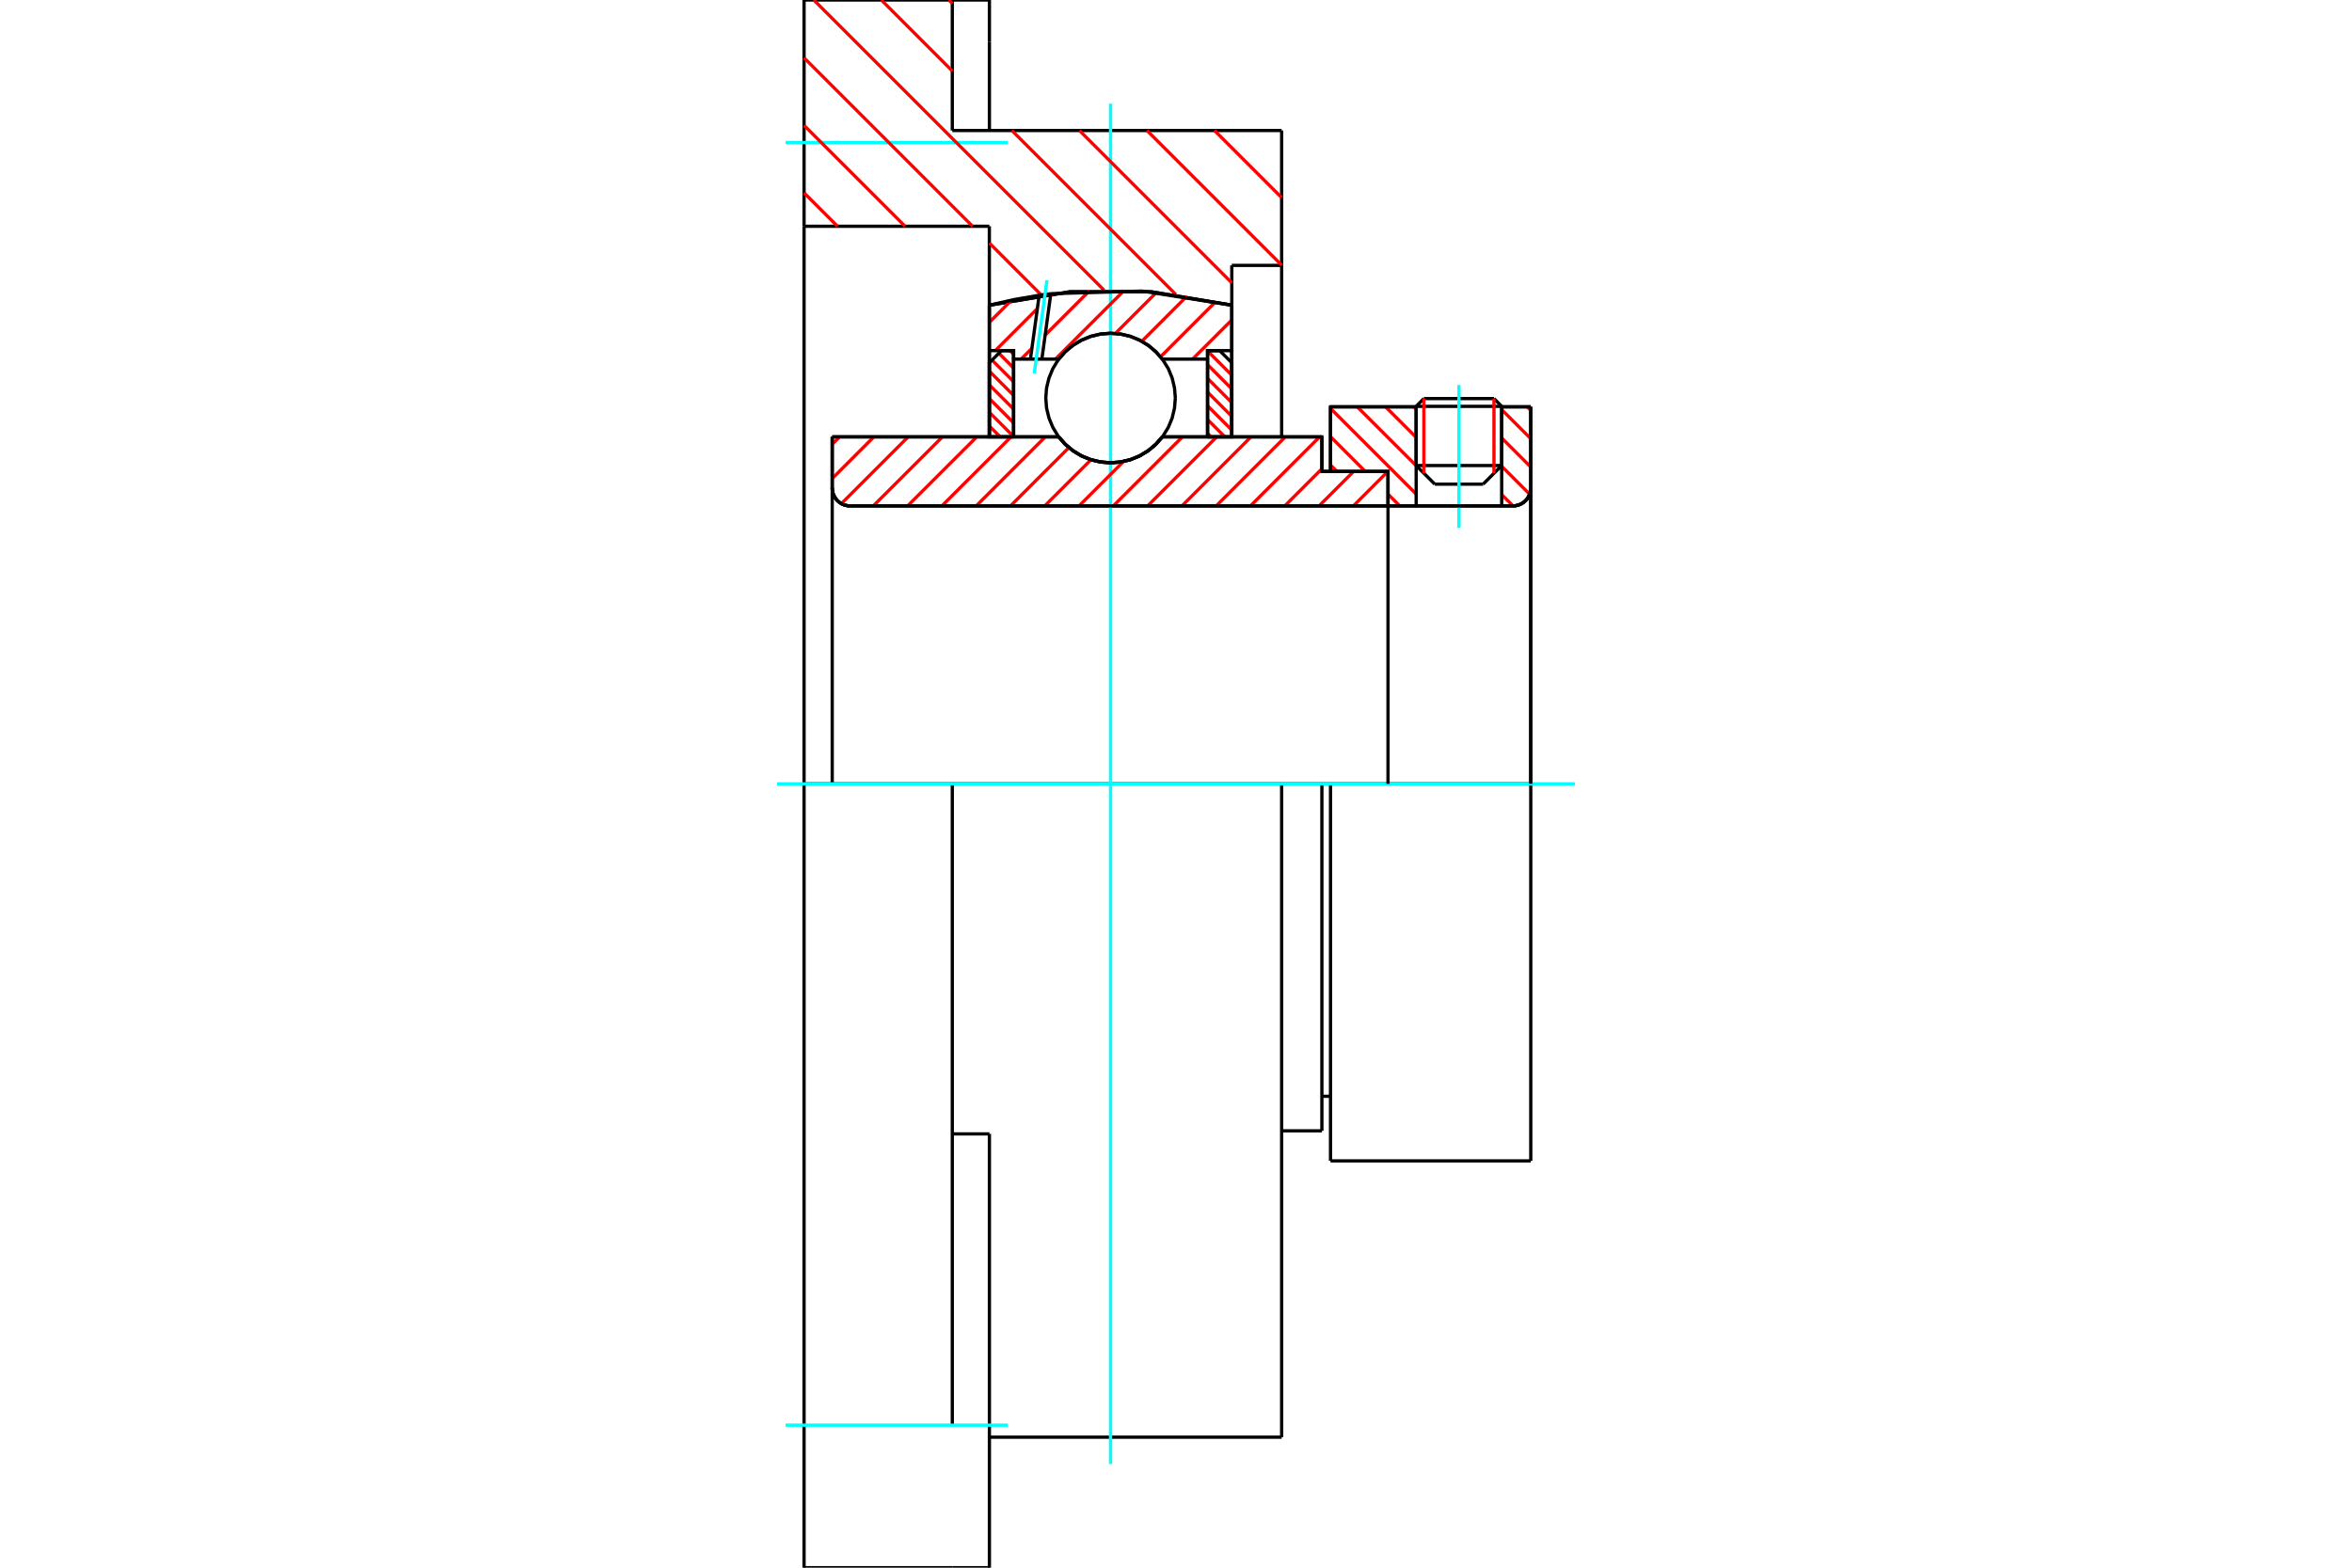 <?xml version="1.0" standalone="no"?>
<!DOCTYPE svg PUBLIC "-//W3C//DTD SVG 1.1//EN"
	"http://www.w3.org/Graphics/SVG/1.1/DTD/svg11.dtd">
<svg xmlns="http://www.w3.org/2000/svg" height="100%" width="100%" viewBox="0 0 36000 24000">
	<rect x="-1800" y="-1200" width="39600" height="26400" style="fill:#FFF"/>
	<g style="fill:none; fill-rule:evenodd" transform="matrix(1 0 0 1 0 0)">
		<g style="fill:none; stroke:#000; stroke-width:50; shape-rendering:geometricPrecision">
			<line x1="20365" y1="12000" x2="20233" y2="12000"/>
			<line x1="20233" y1="7217" x2="20365" y2="7217"/>
			<line x1="20233" y1="17312" x2="20233" y2="12000"/>
			<line x1="20233" y1="6688" x2="20233" y2="7217"/>
			<line x1="20233" y1="12000" x2="19617" y2="12000"/>
			<line x1="12738" y1="6688" x2="16205" y2="6688"/>
			<line x1="17791" y1="6688" x2="20233" y2="6688"/>
			<polyline points="16205,6688 16306,6803 16424,6901 16555,6980 16697,7038 16846,7073 16998,7085 17151,7073 17300,7038 17442,6980 17573,6901 17690,6803 17791,6688"/>
			<polyline points="12738,7471 12741,7514 12751,7556 12768,7595 12790,7632 12818,7665 12851,7693 12888,7716 12928,7732 12969,7742 13012,7745"/>
			<line x1="12738" y1="7471" x2="12738" y2="12000"/>
			<line x1="12738" y1="7471" x2="12738" y2="6688"/>
			<line x1="22985" y1="7127" x2="22985" y2="6228"/>
			<line x1="22701" y1="7412" x2="22985" y2="7127"/>
			<line x1="21676" y1="7127" x2="21961" y2="7412"/>
			<line x1="21676" y1="6228" x2="21676" y2="7127"/>
			<line x1="21676" y1="6228" x2="20365" y2="6228"/>
			<line x1="20365" y1="7217" x2="20365" y2="6228"/>
			<line x1="23156" y1="7745" x2="13012" y2="7745"/>
			<polyline points="23156,7745 23199,7742 23241,7732 23280,7716 23317,7693 23350,7665 23378,7632 23400,7595 23417,7556 23427,7514 23430,7471"/>
			<line x1="23430" y1="6228" x2="23430" y2="7471"/>
			<line x1="23430" y1="6228" x2="22985" y2="6228"/>
			<polyline points="23430,17772 23430,12000 20365,12000"/>
			<line x1="20365" y1="17772" x2="20365" y2="12000"/>
			<line x1="23430" y1="7471" x2="23430" y2="12000"/>
			<line x1="21676" y1="7127" x2="22985" y2="7127"/>
			<line x1="22985" y1="6221" x2="21676" y2="6221"/>
			<line x1="21794" y1="6102" x2="22867" y2="6102"/>
			<line x1="22701" y1="7412" x2="21961" y2="7412"/>
			<line x1="20233" y1="16783" x2="20365" y2="16783"/>
			<line x1="19617" y1="17312" x2="20233" y2="17312"/>
			<polyline points="12738,7471 12741,7514 12751,7556 12768,7595 12790,7632 12818,7665 12851,7693 12888,7716 12928,7732 12969,7742 13012,7745"/>
			<line x1="20365" y1="17772" x2="23430" y2="17772"/>
			<polyline points="23156,7745 23199,7742 23241,7732 23280,7716 23317,7693 23350,7665 23378,7632 23400,7595 23417,7556 23427,7514 23430,7471"/>
			<line x1="21676" y1="6221" x2="21676" y2="6228"/>
			<line x1="22985" y1="6228" x2="22985" y2="6221"/>
			<line x1="21794" y1="6102" x2="21676" y2="6221"/>
			<line x1="22985" y1="6221" x2="22867" y2="6102"/>
			<polyline points="19617,12000 14576,12000 12307,12000"/>
			<line x1="14576" y1="1998" x2="19617" y2="1998"/>
			<line x1="14576" y1="0" x2="14576" y2="1998"/>
			<line x1="12307" y1="0" x2="14576" y2="0"/>
			<line x1="12307" y1="3464" x2="12307" y2="0"/>
			<line x1="15143" y1="3464" x2="12307" y2="3464"/>
			<line x1="15143" y1="4672" x2="15143" y2="3464"/>
			<polyline points="18854,4672 17622,4467 16374,4467 15143,4672"/>
			<line x1="18854" y1="4063" x2="18854" y2="4672"/>
			<line x1="19617" y1="4063" x2="18854" y2="4063"/>
			<line x1="19617" y1="1998" x2="19617" y2="4063"/>
			<line x1="15143" y1="6688" x2="15143" y2="4672"/>
			<line x1="18854" y1="4672" x2="18854" y2="6688"/>
			<line x1="19617" y1="4063" x2="19617" y2="6688"/>
			<line x1="19617" y1="12000" x2="19617" y2="22002"/>
			<line x1="12307" y1="12000" x2="12307" y2="3464"/>
			<line x1="15144" y1="17359" x2="14576" y2="17359"/>
			<line x1="15144" y1="20275" x2="15144" y2="17359"/>
			<line x1="14576" y1="21818" x2="14576" y2="12000"/>
			<line x1="15144" y1="24000" x2="15144" y2="20275"/>
			<line x1="15144" y1="639" x2="15144" y2="0"/>
			<line x1="15144" y1="1998" x2="15144" y2="639"/>
			<polyline points="12307,24000 12307,21818 12307,12000"/>
			<line x1="12307" y1="24000" x2="14576" y2="24000"/>
			<line x1="15144" y1="22002" x2="19617" y2="22002"/>
			<line x1="15144" y1="0" x2="14576" y2="0"/>
			<line x1="14576" y1="24000" x2="15144" y2="24000"/>
		</g>
		<g style="fill:none; stroke:#0FF; stroke-width:50; shape-rendering:geometricPrecision">
			<line x1="22331" y1="8079" x2="22331" y2="5894"/>
			<line x1="16998" y1="22413" x2="16998" y2="1587"/>
			<line x1="11895" y1="12000" x2="24105" y2="12000"/>
			<line x1="12024" y1="2182" x2="15427" y2="2182"/>
			<line x1="12024" y1="21818" x2="15427" y2="21818"/>
		</g>
		<g style="fill:none; stroke:#F00; stroke-width:50; shape-rendering:geometricPrecision">
			<line x1="18589" y1="1998" x2="19617" y2="3026"/>
			<line x1="17556" y1="1998" x2="19617" y2="4059"/>
			<line x1="14524" y1="0" x2="14576" y2="53"/>
			<line x1="16522" y1="1998" x2="18854" y2="4330"/>
			<line x1="13490" y1="0" x2="14576" y2="1087"/>
			<line x1="15488" y1="1998" x2="17999" y2="4510"/>
			<line x1="12456" y1="0" x2="16900" y2="4444"/>
			<line x1="12307" y1="885" x2="14886" y2="3464"/>
			<line x1="15143" y1="3720" x2="15940" y2="4518"/>
			<line x1="12307" y1="1919" x2="13853" y2="3464"/>
			<line x1="12307" y1="2952" x2="12819" y2="3464"/>
		</g>
		<g style="fill:none; stroke:#000; stroke-width:50; shape-rendering:geometricPrecision">
			<polyline points="18854,4672 17622,4467 16374,4467 15143,4672"/>
		</g>
		<g style="fill:none; stroke:#F00; stroke-width:50; shape-rendering:geometricPrecision">
			<line x1="22867" y1="6102" x2="22867" y2="7245"/>
			<line x1="21794" y1="7245" x2="21794" y2="6102"/>
			<line x1="15143" y1="6522" x2="15309" y2="6688"/>
			<line x1="15143" y1="6312" x2="15514" y2="6683"/>
			<line x1="15143" y1="6102" x2="15514" y2="6473"/>
			<line x1="15143" y1="5892" x2="15514" y2="6263"/>
			<line x1="15143" y1="5682" x2="15514" y2="6053"/>
			<line x1="15184" y1="5513" x2="15514" y2="5843"/>
			<line x1="15289" y1="5408" x2="15514" y2="5633"/>
			<line x1="15459" y1="5368" x2="15514" y2="5423"/>
		</g>
		<g style="fill:none; stroke:#000; stroke-width:50; shape-rendering:geometricPrecision">
			<polyline points="15514,6688 15514,5368 15328,5368 15143,5554 15143,6688 15514,6688"/>
		</g>
		<g style="fill:none; stroke:#F00; stroke-width:50; shape-rendering:geometricPrecision">
			<line x1="18483" y1="5373" x2="18854" y2="5744"/>
			<line x1="18483" y1="5583" x2="18854" y2="5954"/>
			<line x1="18483" y1="5793" x2="18854" y2="6164"/>
			<line x1="18483" y1="6003" x2="18854" y2="6374"/>
			<line x1="18483" y1="6213" x2="18854" y2="6584"/>
			<line x1="18483" y1="6423" x2="18748" y2="6688"/>
			<line x1="18483" y1="6633" x2="18538" y2="6688"/>
		</g>
		<g style="fill:none; stroke:#000; stroke-width:50; shape-rendering:geometricPrecision">
			<polyline points="18483,6688 18483,5368 18668,5368 18854,5554 18854,6688 18483,6688"/>
			<polyline points="17990,6093 17977,5938 17941,5787 17882,5643 17800,5511 17699,5392 17581,5291 17448,5210 17305,5150 17153,5114 16998,5102 16843,5114 16692,5150 16548,5210 16416,5291 16297,5392 16196,5511 16115,5643 16056,5787 16019,5938 16007,6093 16019,6248 16056,6400 16115,6543 16196,6676 16297,6794 16416,6895 16548,6977 16692,7036 16843,7072 16998,7085 17153,7072 17305,7036 17448,6977 17581,6895 17699,6794 17800,6676 17882,6543 17941,6400 17977,6248 17990,6093"/>
		</g>
		<g style="fill:none; stroke:#F00; stroke-width:50; shape-rendering:geometricPrecision">
			<line x1="23375" y1="6228" x2="23430" y2="6283"/>
			<line x1="22985" y1="6271" x2="23430" y2="6716"/>
			<line x1="22985" y1="6705" x2="23430" y2="7150"/>
			<line x1="22985" y1="7138" x2="23413" y2="7566"/>
			<line x1="21641" y1="6228" x2="21676" y2="6262"/>
			<line x1="22985" y1="7572" x2="23159" y2="7745"/>
			<line x1="21208" y1="6228" x2="21676" y2="6696"/>
			<line x1="20774" y1="6228" x2="21676" y2="7129"/>
			<line x1="20365" y1="6252" x2="21676" y2="7563"/>
			<line x1="20365" y1="6685" x2="20897" y2="7217"/>
			<line x1="21245" y1="7565" x2="21425" y2="7745"/>
			<line x1="20365" y1="7119" x2="20463" y2="7217"/>
		</g>
		<g style="fill:none; stroke:#000; stroke-width:50; shape-rendering:geometricPrecision">
			<line x1="23430" y1="12000" x2="23430" y2="6228"/>
			<polyline points="23156,7745 23199,7742 23241,7732 23280,7716 23317,7693 23350,7665 23378,7632 23400,7595 23417,7556 23427,7514 23430,7471"/>
			<polyline points="23156,7745 22985,7745 22985,6228"/>
			<polyline points="22985,7745 21676,7745 21676,6228"/>
			<polyline points="21676,7745 21245,7745 21245,12000"/>
			<polyline points="21245,7745 21245,7217 20365,7217 20365,6228 21676,6228"/>
			<line x1="22985" y1="6228" x2="23430" y2="6228"/>
		</g>
		<g style="fill:none; stroke:#F00; stroke-width:50; shape-rendering:geometricPrecision">
			<line x1="18854" y1="4898" x2="18253" y2="5498"/>
			<line x1="18608" y1="4618" x2="17763" y2="5463"/>
			<line x1="18166" y1="4535" x2="17477" y2="5225"/>
			<line x1="17700" y1="4477" x2="17072" y2="5105"/>
			<line x1="17205" y1="4448" x2="16154" y2="5498"/>
			<line x1="16676" y1="4451" x2="15997" y2="5130"/>
			<line x1="15795" y1="5332" x2="15629" y2="5498"/>
			<line x1="16108" y1="4494" x2="16080" y2="4522"/>
			<line x1="15878" y1="4724" x2="15234" y2="5368"/>
			<line x1="15482" y1="4596" x2="15143" y2="4935"/>
		</g>
		<g style="fill:none; stroke:#000; stroke-width:50; shape-rendering:geometricPrecision">
			<polyline points="15143,6688 15143,5368 15143,4672"/>
			<polyline points="15906,4520 15523,4586 15143,4672"/>
			<polyline points="16084,4496 15995,4508 15906,4520"/>
			<polyline points="18854,4672 17477,4456 16084,4496"/>
			<polyline points="18854,4672 18854,5368 18483,5368 18483,5498 18483,6688"/>
			<polyline points="18483,5498 17791,5498 17690,5383 17573,5285 17442,5207 17300,5149 17151,5114 16998,5102 16846,5114 16697,5149 16555,5207 16424,5285 16306,5383 16205,5498 15947,5498 15772,5498 15514,5498 15514,6688"/>
			<polyline points="15514,5498 15514,5368 15143,5368"/>
			<line x1="18854" y1="5368" x2="18854" y2="6688"/>
		</g>
		<g style="fill:none; stroke:#0FF; stroke-width:50; shape-rendering:geometricPrecision">
			<line x1="15830" y1="5716" x2="16025" y2="4290"/>
		</g>
		<g style="fill:none; stroke:#000; stroke-width:50; shape-rendering:geometricPrecision">
			<line x1="15772" y1="5498" x2="15906" y2="4520"/>
			<line x1="15947" y1="5498" x2="16084" y2="4496"/>
		</g>
		<g style="fill:none; stroke:#F00; stroke-width:50; shape-rendering:geometricPrecision">
			<line x1="21245" y1="7740" x2="21239" y2="7745"/>
			<line x1="21243" y1="7217" x2="20715" y2="7745"/>
			<line x1="20719" y1="7217" x2="20190" y2="7745"/>
			<line x1="20233" y1="7177" x2="19665" y2="7745"/>
			<line x1="20198" y1="6688" x2="19140" y2="7745"/>
			<line x1="19673" y1="6688" x2="18615" y2="7745"/>
			<line x1="19148" y1="6688" x2="18091" y2="7745"/>
			<line x1="18623" y1="6688" x2="17566" y2="7745"/>
			<line x1="18098" y1="6688" x2="17041" y2="7745"/>
			<line x1="17197" y1="7064" x2="16516" y2="7745"/>
			<line x1="16699" y1="7038" x2="15991" y2="7745"/>
			<line x1="16361" y1="6852" x2="15467" y2="7745"/>
			<line x1="15999" y1="6688" x2="14942" y2="7745"/>
			<line x1="15475" y1="6688" x2="14417" y2="7745"/>
			<line x1="14950" y1="6688" x2="13892" y2="7745"/>
			<line x1="14425" y1="6688" x2="13367" y2="7745"/>
			<line x1="13900" y1="6688" x2="12878" y2="7710"/>
			<line x1="13375" y1="6688" x2="12738" y2="7326"/>
			<line x1="12851" y1="6688" x2="12738" y2="6801"/>
		</g>
		<g style="fill:none; stroke:#000; stroke-width:50; shape-rendering:geometricPrecision">
			<polyline points="12738,6688 12738,7471 12741,7514 12751,7556 12768,7595 12790,7632 12818,7665 12851,7693 12888,7716 12928,7732 12969,7742 13012,7745 21245,7745 21245,7217 20233,7217 20233,6688 17791,6688"/>
			<polyline points="16205,6688 16306,6803 16424,6901 16555,6980 16697,7038 16846,7073 16998,7085 17151,7073 17300,7038 17442,6980 17573,6901 17690,6803 17791,6688"/>
			<polyline points="16205,6688 13109,6688 12738,6688"/>
		</g>
	</g>
</svg>
